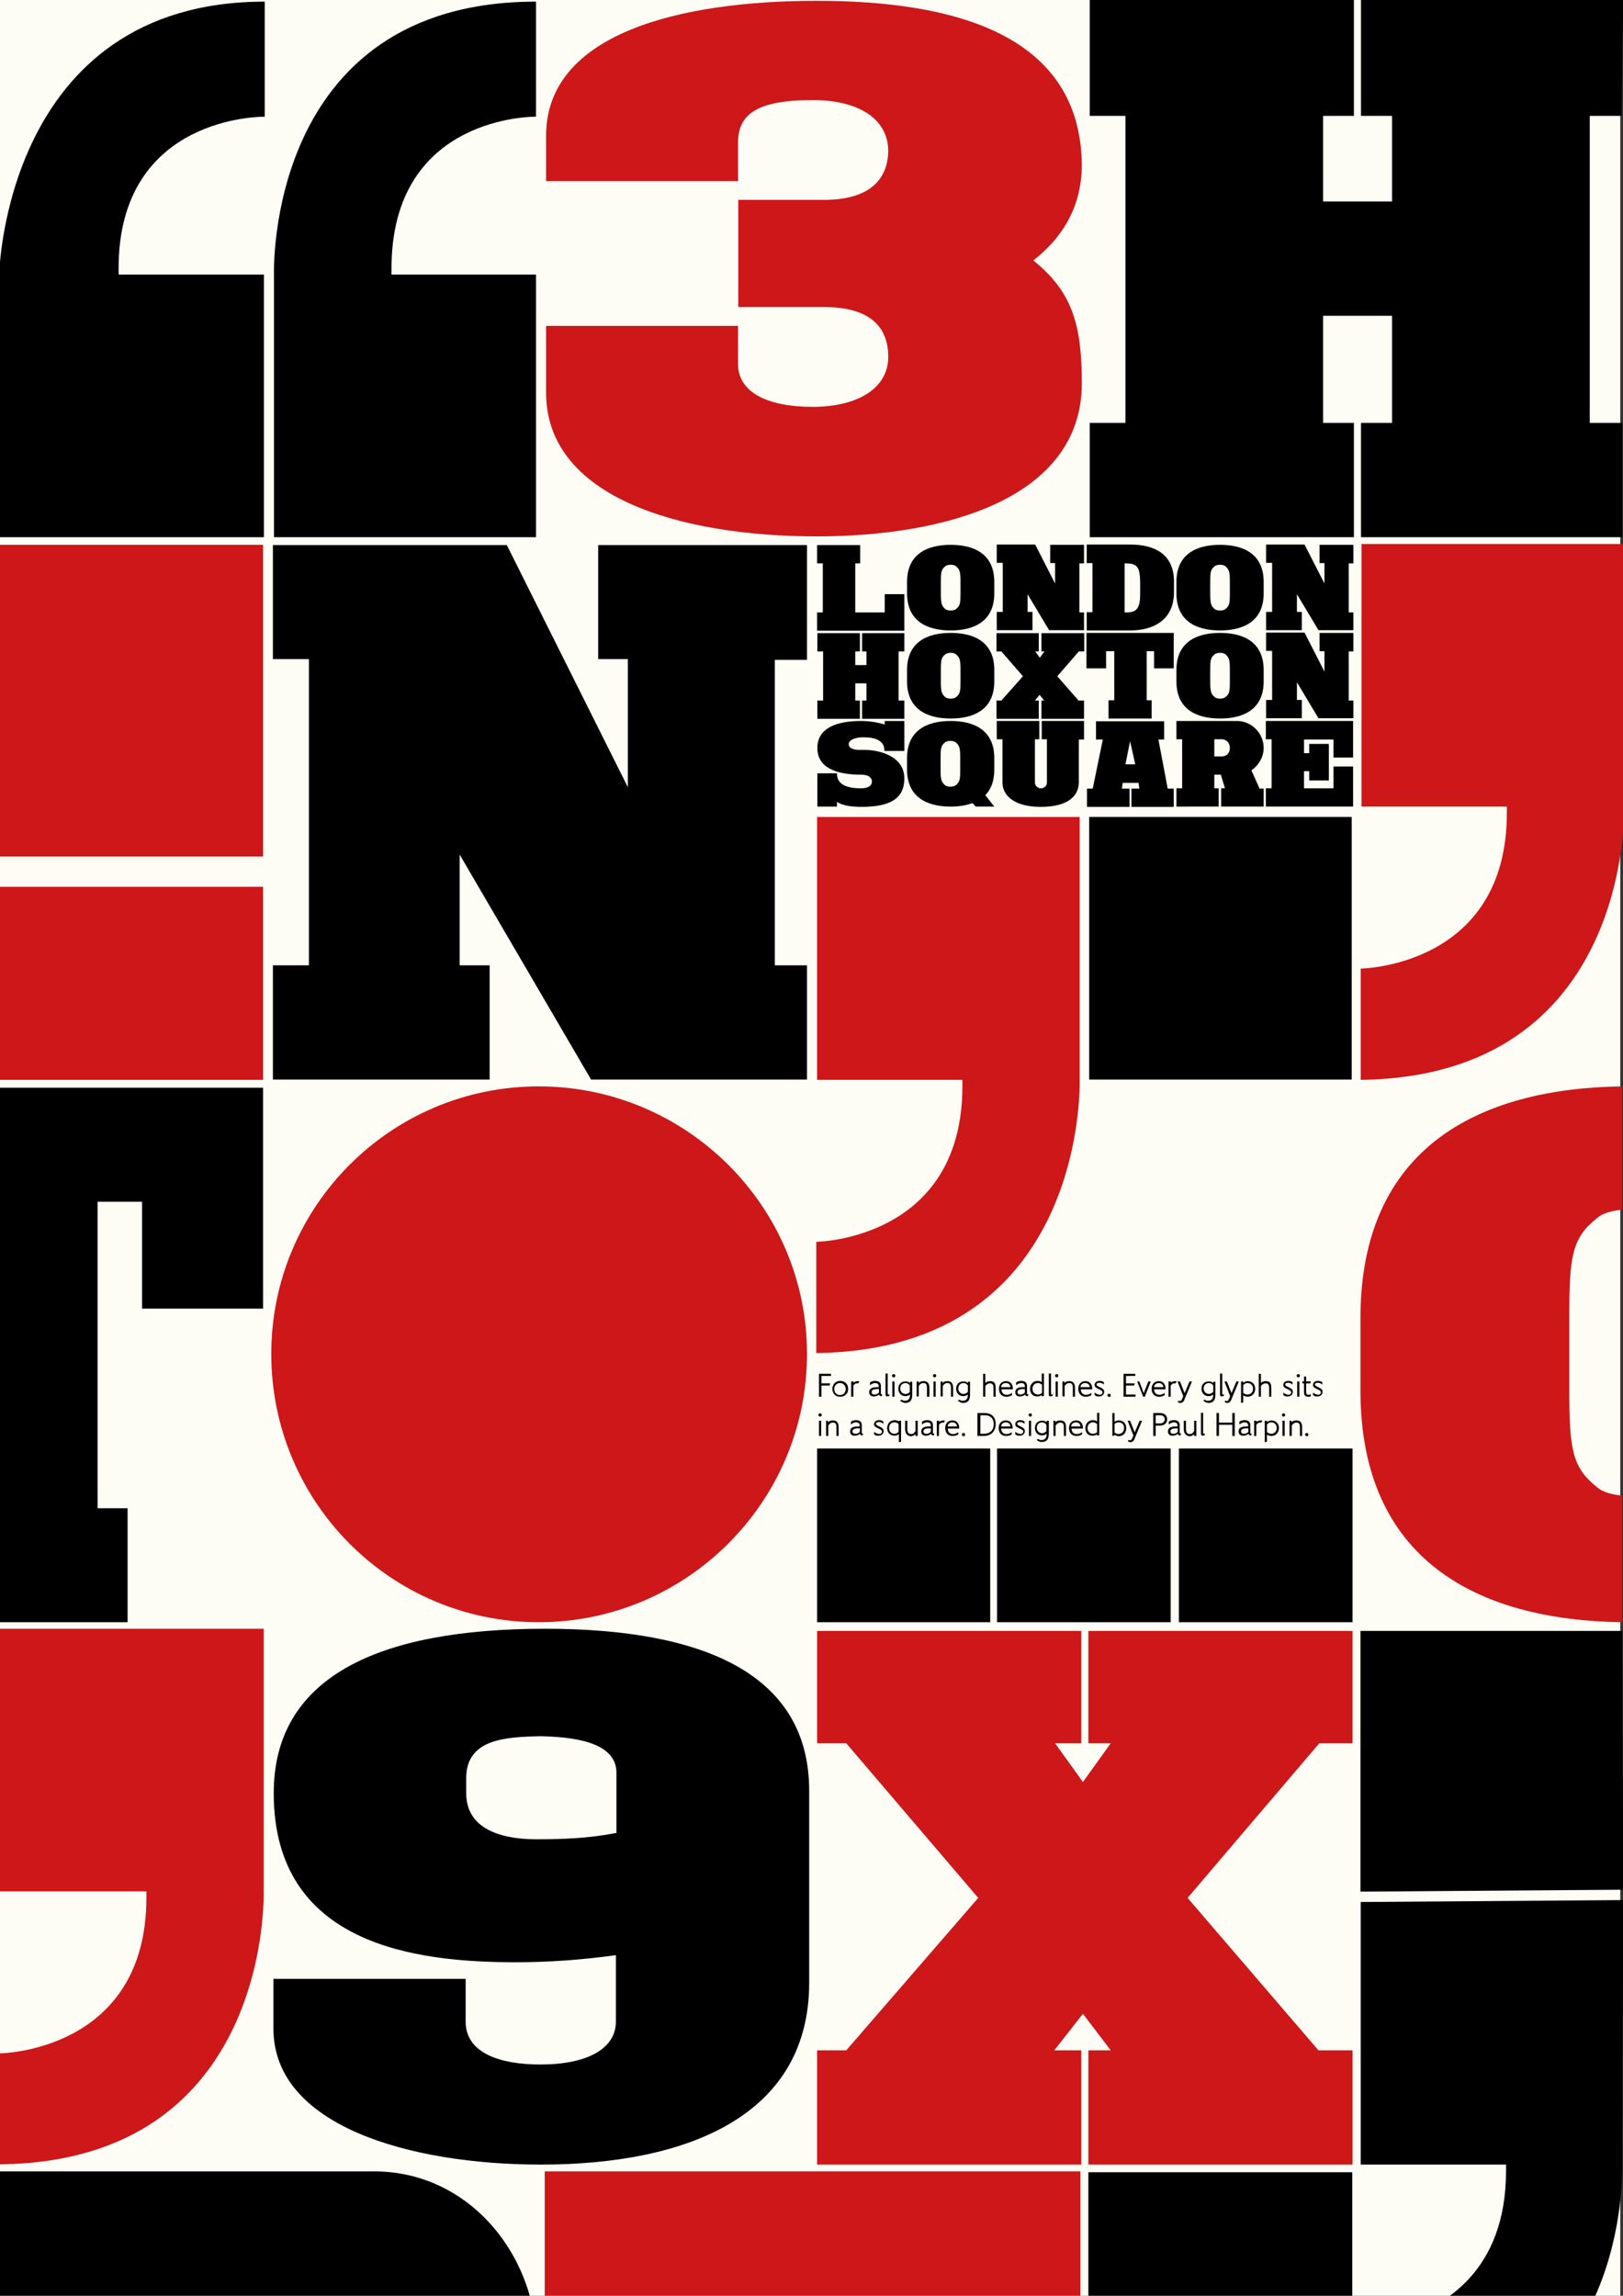 <?xml version="1.0" encoding="UTF-8"?>
<svg xmlns="http://www.w3.org/2000/svg" xmlns:xlink="http://www.w3.org/1999/xlink" version="1.1" id="Layer_1" x="0px" y="0px" viewBox="0 0 595.3 841.9" style="enable-background:new 0 0 595.3 841.9;" xml:space="preserve">
<rect x="0" y="0" width="595.3" height="841.9" fill="#333333" stroke="none"/>
<style type="text/css">
	.st0{fill:#FEFDF5;}
	.st1{fill:#CD1719;}
	.st2{clip-path:url(#SVGID_00000180352725444994881390000008351405123295863426_);}
	.st3{clip-path:url(#SVGID_00000089576270998613235450000016783883865526712221_);}
	.st4{clip-path:url(#SVGID_00000089576270998613235450000016783883865526712221_);fill:#CD1719;}
	.st5{clip-path:url(#SVGID_00000132074503878244102180000002222737795399402414_);fill:#CD1719;}
	.st6{clip-path:url(#SVGID_00000063607193506038265920000008059872569271731903_);fill:#CD1719;}
	.st7{clip-path:url(#SVGID_00000096049993194858424490000002325461244920992954_);}
	.st8{clip-path:url(#SVGID_00000166670902494998577450000014052712823555862950_);fill:#CD1719;}
	.st9{clip-path:url(#SVGID_00000166670902494998577450000014052712823555862950_);}
</style>
<rect class="st0" width="594.3" height="841.9"></rect>
<rect x="399.2" y="796.6" width="96.8" height="45.3"></rect>
<rect x="199.8" y="796.3" class="st1" width="196.5" height="45.6"></rect>
<g>
	<defs>
		<rect id="SVGID_1_" width="595.3" height="841.9"></rect>
	</defs>
	<clipPath id="SVGID_00000072978675185254509030000000939519011622773376_">
		<use xlink:href="#SVGID_1_" style="overflow:visible;"></use>
	</clipPath>
	<path style="clip-path:url(#SVGID_00000072978675185254509030000000939519011622773376_);" d="M196.2,850.7   c-4.3-29.4-27.5-54.4-58.9-54.4h-146v54.4H196.2z"></path>
	<path style="clip-path:url(#SVGID_00000072978675185254509030000000939519011622773376_);" d="M499.1,693.7l96.3-0.7l-0.4-94.9h-96   V693.7z M580.7,850.7c15.6-27.1,14.3-57.6,14.3-57.6l0.4-96.3l-96.3,0.7v96.3h53.3v2.3c0,36.9-22.9,50-38.8,54.5H580.7z"></path>
</g>
<polygon class="st1" points="483.6,751.9 435.6,696 483.9,639.3 496.1,639.3 496.1,598.1 399.2,598.1 399.2,639.3 407.4,639.3   397.2,653.5 387,639.3 396.6,639.3 396.6,598.1 299.7,598.1 299.7,639.3 310.4,639.3 358.8,696 310.4,751.9 299.7,751.9   299.7,793.8 396.6,793.8 396.6,751.9 386.7,751.9 397.2,738.5 407.4,751.9 399.2,751.9 399.2,793.8 496.1,793.8 496.1,751.9 "></polygon>
<g>
	<defs>
		<rect id="SVGID_00000124162843933215934790000013953611538774056853_" width="595.3" height="841.9"></rect>
	</defs>
	<clipPath id="SVGID_00000139276012537974062200000012711208075817630646_">
		<use xlink:href="#SVGID_00000124162843933215934790000013953611538774056853_" style="overflow:visible;"></use>
	</clipPath>
	<path style="clip-path:url(#SVGID_00000139276012537974062200000012711208075817630646_);" d="M226,672.2   c-10.5,2-19.5,2.3-29.4,2.3c-10.5,0-25.6-2.6-25.6-16.9v-5.5c0-14.6,14.8-15.1,27.4-15.4c10.2,0.3,27.4,1.5,27.7,13.1V672.2z    M170.7,725.7h-70.4v18.3c0,35.5,49.8,49.8,98.1,49.8c53.9,0,98.4-18,98.4-66.7v-70.4c0-42.8-38.7-59.4-96.9-59.4   c-61.7,0-99.5,18-99.5,60.3c0,55.9,52.4,62,88.8,62c12.2,0,24.5-0.9,36.7-2.6v24.4c0,9.9-10.5,15.7-27.7,15.7   c-14.6,0-27.4-4.1-27.4-15.7V725.7z"></path>
	<path style="clip-path:url(#SVGID_00000139276012537974062200000012711208075817630646_);fill:#CD1719;" d="M96.8,597.3H-9.5v96.3   h63.2v2.3c0,56.5-53.6,57.1-53.6,57.1l-8.9,0.1v40.5l8.9,0.1c99.8-1.2,96.6-100.1,96.6-100.1V597.3z"></path>
</g>
<path d="M299.7,594.9h63.5v-63.7h-63.5V594.9z M365.7,594.9h63.7v-63.7h-63.7V594.9z M432.4,594.9h63.7v-63.7h-63.7V594.9z"></path>
<g>
	<defs>
		<rect id="SVGID_00000021807627956839575800000007920707179766386111_" width="595.3" height="841.9"></rect>
	</defs>
	<clipPath id="SVGID_00000121261223497486989800000013927833852100076220_">
		<use xlink:href="#SVGID_00000021807627956839575800000007920707179766386111_" style="overflow:visible;"></use>
	</clipPath>
	<path style="clip-path:url(#SVGID_00000121261223497486989800000013927833852100076220_);fill:#CD1719;" d="M197.6,594.9   c54.1,0,98.4-44,98.4-98.4c0-54.1-44.2-98.1-98.4-98.1s-98.1,44-98.1,98.1C99.5,550.9,143.4,594.9,197.6,594.9"></path>
	<path style="clip-path:url(#SVGID_00000121261223497486989800000013927833852100076220_);fill:#CD1719;" d="M595.7,199.5h-96.3   v96.3h53.3v2.3c0,56.5-53.6,57.1-53.6,57.1V396c99.8-1.2,96.6-100.1,96.6-100.1V199.5z"></path>
</g>
<rect x="399.5" y="299.6" width="96.3" height="96.3"></rect>
<g>
	<defs>
		<rect id="SVGID_00000132066694420581726190000004665026442545590955_" width="595.3" height="841.9"></rect>
	</defs>
	<clipPath id="SVGID_00000005970946624588298950000005307906687107488393_">
		<use xlink:href="#SVGID_00000132066694420581726190000004665026442545590955_" style="overflow:visible;"></use>
	</clipPath>
	<path style="clip-path:url(#SVGID_00000005970946624588298950000005307906687107488393_);fill:#CD1719;" d="M396,299.6h-96.3V396   h53.3v2.3c0,56.5-53.6,57.1-53.6,57.1v40.8C399.2,494.9,396,396,396,396V299.6z"></path>
	<path style="clip-path:url(#SVGID_00000005970946624588298950000005307906687107488393_);fill:#CD1719;" d="M379,95.5   c10.2-7.9,17.8-19.2,17.8-35.2c-0.6-47.4-46.3-60-97.2-60c-50.1,0-99.3,11.9-99.3,49.5v16.6h70.4v-14c0-10.2,6.4-15.7,27.4-15.7   c16.6,0,27.4,6.7,27.7,18.3c0,9.6-5.5,18.3-23.6,18.3h-31.4v39.3h31.4c16.6,0,23.6,7,23.6,18.3c0,11.6-11.4,18.3-27.7,18.3   c-16.9,0-27.4-5.5-27.4-15.7v-14h-70.4v24.5c0,38.1,48.6,52.7,99.3,52.7c47.4,0,97.2-14,97.2-56.2C396.8,118.5,393,106.8,379,95.5"></path>
</g>
<path class="st1" d="M0,396h96.5v-70.8H0V396z M0,314.1h96.5V199.8H0V314.1z"></path>
<polygon points="499.2,0 499.2,42.5 510.6,42.5 510.6,73.9 485.3,73.9 485.3,42.5 496.6,42.5 496.6,0 399.7,0 399.7,42.5   412.8,42.5 412.8,155.1 399.7,155.1 399.7,197 496.6,197 496.6,155.1 485.3,155.1 485.3,115.8 510.6,115.8 510.6,155.1 499.2,155.1   499.2,197 595,197 595,155.1 583.1,155.1 583.1,42.5 594.8,42.5 595.3,4.9 595.3,0 "></polygon>
<g>
	<defs>
		<rect id="SVGID_00000018918012947059402660000014517682670931358887_" width="595.3" height="841.9"></rect>
	</defs>
	<clipPath id="SVGID_00000169525177346388952040000018229737043929326487_">
		<use xlink:href="#SVGID_00000018918012947059402660000014517682670931358887_" style="overflow:visible;"></use>
	</clipPath>
	<path style="clip-path:url(#SVGID_00000169525177346388952040000018229737043929326487_);" d="M196.6,0.6   c-99.5,0-96.1,100.1-96.1,100.1V197h96.1v-96.3h-53v-2.3c0-56.5,53-55.6,53-55.6V0.6z M-8.8,197H96.8v-96.3H43.5v-2.3   c0-56.5,53.6-55.6,53.6-55.6V0.6C1.6,0.6-0.3,100.7-0.3,100.7l-8.5,15.4V197z"></path>
</g>
<polygon points="296,395.9 296,354 284.2,354 284.2,242 296,242 296,199.9 219.4,199.9 219.4,241.7 230.3,241.7 230.3,288.7   185.9,199.9 100.1,199.9 100.1,241.7 113.3,241.7 113.3,354 100.1,354 100.1,395.9 179.6,395.9 179.6,354 168.6,354 168.6,313.4   216.8,395.9 "></polygon>
<polygon points="0,398.9 0,594.9 46.8,594.9 46.8,553.1 35.8,553.1 35.8,440.7 52.1,440.7 52.1,479.9 96.5,479.9 96.5,398.9 "></polygon>
<g>
	<defs>
		<rect id="SVGID_00000097486253936442564360000001974179005225419697_" width="595.3" height="841.9"></rect>
	</defs>
	<clipPath id="SVGID_00000142875283274734468980000003827268122041404549_">
		<use xlink:href="#SVGID_00000097486253936442564360000001974179005225419697_" style="overflow:visible;"></use>
	</clipPath>
	<path style="clip-path:url(#SVGID_00000142875283274734468980000003827268122041404549_);fill:#CD1719;" d="M595,398.4   c-53,0.7-96,22.8-96,85v26.5c0,62.2,42.9,84.3,96,85v-46.4c-2.7-0.3-6.9-1-9.2-3.1c-9.3-7.3-10.2-14.3-10.2-36.1v-26.5   c0-21.8,0.9-28.8,10.2-36.1c2.3-2.1,6.5-2.8,9.2-3.1V398.4z"></path>
	<path style="clip-path:url(#SVGID_00000142875283274734468980000003827268122041404549_);" d="M489.1,277.8h7.2v-13.4h-32v6.7h2.1   v18h-2.1v6.7h32v-14.7h-7.2v8h-10.8v-6.3h1.9v3.4h7.2v-13.4h-7.2v3.4h-1.9v-5h10.8V277.8z M445.4,277.4v-6.3h2.7c1.8,0,3,1.4,3,3.2   s-1.1,3.1-3,3.1H445.4z M463.5,289.2h-1.5l-3-6.7c2.5-1.7,4.5-4.7,4.5-8.2c0-5.4-4.4-9.9-9.8-9.9h-22.2v6.7h2.1v18h-2.1v6.7H447   v-6.7h-1.6v-5h2.4l1.5,5h-1.4v6.7h15.6V289.2z M414.5,271.8l1.9,8.5h-3.6L414.5,271.8z M430.5,295.9v-6.7h-2.2l-3.4-18h2.1v-6.7   H402v6.7h2.5l-3.7,18h-2.1v6.7h15.6v-6.7h-2.8l0.3-2.1h5.8l0.3,2.1H415v6.7H430.5z M397.6,271.1v-6.7h-15.5v6.7h1.9V287   c0,1.2-1,2.1-2.2,2.1c-1.2,0-2.2-1-2.2-2.1v-15.9h1.6v-6.7h-15.6v6.7h2.1V287h0c0,4.9,4.6,8.9,14,8.9c10.1,0,13.9-4,14-8.9v-15.8   H397.6z M352.2,282.2c0,3.5-0.1,4.6-1.7,5.8c-0.6,0.5-1.9,0.5-1.9,0.5s-1.3,0-1.9-0.5c-1.5-1.2-1.7-2.3-1.7-5.8v-4.2   c0-3.5,0.1-4.6,1.7-5.8c0.6-0.5,1.9-0.5,1.9-0.5s1.3,0,1.9,0.5c1.5,1.2,1.7,2.3,1.7,5.8V282.2z M364.7,278c0-10.1-7.2-13.6-16-13.6   c-8.8,0-16,3.5-16,13.6v4.2c0,10.1,7.2,13.6,16,13.6c2.9,0,5.6-0.4,8-1.3l1.2,1.3h6.8l-3.3-4.2c2.1-2.1,3.3-5.2,3.3-9.4V278z    M331.7,275.3v-10.9h-7.2v1.3c0,0-3.7-1.3-8.7-1.3c-8.2,0-16,2.2-16,9.9c0,7.2,6.8,9.8,16.2,9.8c2.1,0,3.8,0.8,3.8,2.5   c0,2-2.2,2.5-4,2.5c-8.5,0-8.8-3.8-8.8-5.5h-7.2v12.2h7.2V294c0,0,1.8,1.9,9,1.9c10.4,0,15.7-3,15.7-10.4c0-8.6-9.9-10.5-14.5-10.5   h-2.1c-2,0-3.8-0.6-3.8-2.1c0-1.9,3.3-2.5,4.9-2.5c1.6,0,8.3-0.3,8.2,5H331.7z"></path>
	<path style="clip-path:url(#SVGID_00000142875283274734468980000003827268122041404549_);" d="M496.4,263.6v-6.7h-1.7v-18h1.7v-6.8   h-12.4v6.7h1.8v7.5l-7.3-14.3h-14.1v6.7h2.2v18h-2.2v6.7h13.1v-6.7h-1.8v-6.5l7.9,13.2H496.4z M447.5,239.4c0,0,1.3,0,1.9,0.5   c1.5,1.2,1.7,2.3,1.7,5.8v4.2c0,3.5-0.1,4.6-1.7,5.8c-0.6,0.5-1.9,0.5-1.9,0.5s-1.3,0-1.9-0.5c-1.5-1.2-1.7-2.3-1.7-5.8v-4.2   c0-3.5,0.1-4.6,1.7-5.8C446.2,239.4,447.5,239.4,447.5,239.4 M447.5,232.1c-8.8,0-16,3.5-16,13.6v4.2c0,10.1,7.2,13.6,16,13.6   c8.8,0,16-3.5,16-13.6v-4.2C463.5,235.6,456.3,232.1,447.5,232.1 M430.5,245.1v-13h-32v13h7.2v-6.3h3v18h-2.1v6.7h15.8v-6.7h-1.8   v-18h2.7v6.3H430.5z M395.6,256.9l-7.8-8.9l7.9-9.1h2v-6.7H382v6.7h1.1l-1.7,2.3l-1.7-2.3h1.3v-6.7h-15.5v6.7h1.8l7.9,9.1l-7.9,8.9   h-1.8v6.7h15.5v-6.7h-1.4l1.7-2.1l1.7,2.1H382v6.7h15.6v-6.7H395.6z M348.7,239.4c0,0,1.3,0,1.9,0.5c1.5,1.2,1.7,2.3,1.7,5.8v4.2   c0,3.5-0.1,4.6-1.7,5.8c-0.6,0.5-1.9,0.5-1.9,0.5s-1.3,0-1.9-0.5c-1.5-1.2-1.7-2.3-1.7-5.8v-4.2c0-3.5,0.1-4.6,1.7-5.8   C347.4,239.4,348.7,239.4,348.7,239.4 M348.7,232.1c-8.8,0-16,3.5-16,13.6v4.2c0,10.1,7.2,13.6,16,13.6c8.8,0,16-3.5,16-13.6v-4.2   C364.7,235.6,357.5,232.1,348.7,232.1 M329.6,256.9v-18h2.1v-6.7h-15.5v6.7h1.6v5h-4.1v-5h1.7v-6.7h-15.6v6.7h2.1v18h-2.1v6.7h15.6   v-6.7h-1.7v-6.3h4.1v6.3h-1.6v6.7h15.5v-6.7H329.6z"></path>
	<path style="clip-path:url(#SVGID_00000142875283274734468980000003827268122041404549_);" d="M496.4,231.3v-6.7h-1.7v-18h1.7v-6.8   h-12.4v6.7h1.8v7.5l-7.3-14.3h-14.1v6.7h2.2v18h-2.2v6.7h13.1v-6.7h-1.8v-6.5l7.9,13.2H496.4z M447.5,207.1c0,0,1.3,0,1.9,0.5   c1.5,1.2,1.7,2.3,1.7,5.8v4.2c0,3.5-0.1,4.6-1.7,5.8c-0.6,0.5-1.9,0.5-1.9,0.5s-1.3,0-1.9-0.5c-1.5-1.2-1.7-2.3-1.7-5.8v-4.2   c0-3.5,0.1-4.6,1.7-5.8C446.2,207.1,447.5,207.1,447.5,207.1 M447.5,199.8c-8.8,0-16,3.5-16,13.6v4.2c0,10.1,7.2,13.6,16,13.6   c8.8,0,16-3.5,16-13.6v-4.2C463.5,203.3,456.3,199.8,447.5,199.8 M412.5,224.6v-18h0.4c4.5,0,5.2,1.6,5.3,7v3.9   c0,5.2-0.9,7.1-5.1,7.1H412.5z M398.6,199.8v6.7h2.1v18h-2.1v6.7h16c8.8,0,16-4.1,16-14v-4.2c-0.1-9.9-7.3-13.3-16-13.3H398.6z    M397.6,231.3v-6.7h-1.7v-18h1.7v-6.8h-12.4v6.7h1.8v7.5l-7.3-14.3h-14.1v6.7h2.2v18h-2.2v6.7h13.1v-6.7h-1.8v-6.5l7.9,13.2H397.6z    M348.7,207.1c0,0,1.3,0,1.9,0.5c1.5,1.2,1.7,2.3,1.7,5.8v4.2c0,3.5-0.1,4.6-1.7,5.8c-0.6,0.5-1.9,0.5-1.9,0.5s-1.3,0-1.9-0.5   c-1.5-1.2-1.7-2.3-1.7-5.8v-4.2c0-3.5,0.1-4.6,1.7-5.8C347.4,207.1,348.7,207.1,348.7,207.1 M348.7,199.8c-8.8,0-16,3.5-16,13.6   v4.2c0,10.1,7.2,13.6,16,13.6c8.8,0,16-3.5,16-13.6v-4.2C364.7,203.3,357.5,199.8,348.7,199.8 M324.5,224.6h-10.8v-18h1.8v-6.7   h-15.8v6.7h2.1v18h-2.1v6.7h32v-13.4h-7.2V224.6z"></path>
</g>
<g>
	<path d="M300.5,503.8h4.3v0.8h-3.5v2.7h3.2l-0.2,0.8h-3v4.1h-0.9V503.8z"></path>
	<path d="M305.3,509.3c0-1.5,1.1-2.9,2.9-2.9c1.8,0,2.9,1.3,2.9,2.9c0,1.6-1,2.9-2.9,2.9C306.4,512.3,305.3,510.9,305.3,509.3z    M310.2,509.4c0-1.3-0.9-2.2-2.1-2.2s-2.1,0.9-2.1,2.2c0,1.3,0.9,2.2,2.1,2.2C309.3,511.6,310.2,510.7,310.2,509.4z"></path>
	<path d="M312.3,506.6h0.8v0.5c0.4-0.4,0.8-0.6,1.5-0.6c0.2,0,0.5,0,0.6,0.1l-0.4,0.7c-0.2,0-0.3,0-0.5,0c-0.7,0-1.2,0.6-1.3,0.9v4   h-0.8V506.6z"></path>
	<path d="M318.8,510.6c0-1.8,1.8-1.9,3.1-1.9h0.4v-0.4c0-0.8-0.6-1.1-1.3-1.1c-0.8,0-1.4,0.4-1.9,0.8v-1c0.2-0.2,0.8-0.6,1.9-0.6   c1.5,0,2.1,0.8,2.1,1.8v2.5c0,0.5,0,0.6,0.2,0.6c0,0,0.2,0,0.3,0l-0.2,0.7c-0.1,0-0.3,0-0.3,0c-0.3,0-0.6-0.2-0.7-0.6   c-0.4,0.4-1.1,0.7-1.8,0.7C320.3,512.2,318.8,512,318.8,510.6z M322.4,510.7v-1.3h-0.2c-1,0-2.5,0-2.5,1.1c0,0.9,0.8,0.9,1.1,0.9   C321.3,511.5,322,511.1,322.4,510.7z"></path>
	<path d="M324.8,511.3v-7.6h0.8v7.2c0,0.5,0.1,0.5,0.3,0.5c0.1,0,0.2,0,0.4-0.1l-0.2,0.7c-0.1,0-0.3,0-0.4,0   C325.3,512.2,324.8,512.1,324.8,511.3z"></path>
	<path d="M327.2,504.5c0-0.3,0.2-0.6,0.6-0.6c0.3,0,0.6,0.2,0.6,0.6c0,0.3-0.2,0.6-0.6,0.6C327.4,505.1,327.2,504.9,327.2,504.5z    M327.3,506.6h0.8v5.6h-0.8V506.6z"></path>
	<path d="M330.1,513.6l0.7-0.3c0.3,0.3,0.6,0.4,1.1,0.4c0.9,0,1.9-0.4,1.9-2.2v-0.1c-0.4,0.3-0.9,0.6-1.7,0.6   c-1.6,0-2.6-1.2-2.6-2.7c0-1.5,0.9-2.7,2.7-2.7c0.6,0,1.2,0.2,1.6,0.6v-0.5h0.8v4.5c0,1.1,0,3.3-2.6,3.3   C331.1,514.4,330.5,514,330.1,513.6z M333.7,510.4v-2.3c-0.2-0.4-0.8-0.9-1.6-0.9c-1.2,0-1.9,0.9-1.9,2c0,1.3,1,2,1.9,2   C332.9,511.2,333.5,510.8,333.7,510.4z"></path>
	<path d="M336.2,506.6h0.8v0.6c0.6-0.7,1.4-0.7,1.8-0.7c2,0,2.1,1.6,2.1,2.7v3H340V509c0-1.1-0.2-1.8-1.3-1.8   c-0.7,0-1.3,0.4-1.7,1.1v3.8h-0.8V506.6z"></path>
	<path d="M342.2,504.5c0-0.3,0.2-0.6,0.6-0.6c0.3,0,0.6,0.2,0.6,0.6c0,0.3-0.2,0.6-0.6,0.6C342.5,505.1,342.2,504.9,342.2,504.5z    M342.4,506.6h0.8v5.6h-0.8V506.6z"></path>
	<path d="M344.9,506.6h0.8v0.6c0.6-0.7,1.4-0.7,1.8-0.7c2,0,2.1,1.6,2.1,2.7v3h-0.8V509c0-1.1-0.2-1.8-1.3-1.8   c-0.7,0-1.3,0.4-1.7,1.1v3.8h-0.8V506.6z"></path>
	<path d="M351.3,513.6l0.7-0.3c0.3,0.3,0.6,0.4,1.1,0.4c0.9,0,1.9-0.4,1.9-2.2v-0.1c-0.4,0.3-0.9,0.6-1.7,0.6   c-1.6,0-2.6-1.2-2.6-2.7c0-1.5,0.9-2.7,2.7-2.7c0.6,0,1.2,0.2,1.6,0.6v-0.5h0.8v4.5c0,1.1,0,3.3-2.6,3.3   C352.4,514.4,351.7,514,351.3,513.6z M355,510.4v-2.3c-0.2-0.4-0.8-0.9-1.6-0.9c-1.2,0-1.9,0.9-1.9,2c0,1.3,1,2,1.9,2   C354.1,511.2,354.7,510.8,355,510.4z"></path>
	<path d="M360.6,503.8h0.8v3.4c0.6-0.7,1.5-0.7,1.8-0.7c2,0,2,1.6,2,2.7v3h-0.8v-3.1c0-1.1-0.2-1.8-1.3-1.8c-0.7,0-1.3,0.4-1.7,1   v3.9h-0.8V503.8z"></path>
	<path d="M366.4,509.3c0-1.5,0.9-2.8,2.6-2.8c2.2,0,2.5,2,2.5,2.5c0,0.2,0,0.3,0,0.5h-4.2c0.1,1,0.5,2,2,2c0.7,0,1.4-0.3,1.9-0.7   v0.8c-0.4,0.3-1.1,0.6-1.9,0.6C367.6,512.3,366.4,511.2,366.4,509.3z M370.6,508.7c0-0.8-0.6-1.5-1.7-1.5c-1.2,0-1.7,0.9-1.7,1.5   H370.6z"></path>
	<path d="M372.4,510.6c0-1.8,1.8-1.9,3.1-1.9h0.4v-0.4c0-0.8-0.6-1.1-1.3-1.1c-0.8,0-1.4,0.4-1.9,0.8v-1c0.2-0.2,0.8-0.6,1.9-0.6   c1.5,0,2.1,0.8,2.1,1.8v2.5c0,0.5,0,0.6,0.2,0.6c0,0,0.2,0,0.3,0l-0.2,0.7c-0.1,0-0.3,0-0.3,0c-0.3,0-0.6-0.2-0.7-0.6   c-0.4,0.4-1.1,0.7-1.8,0.7C373.8,512.2,372.4,512,372.4,510.6z M375.9,510.7v-1.3h-0.2c-1,0-2.5,0-2.5,1.1c0,0.9,0.8,0.9,1.1,0.9   C374.8,511.5,375.5,511.1,375.9,510.7z"></path>
	<path d="M377.8,509.3c0-1.5,1-2.9,2.8-2.9c0.7,0,1.2,0.2,1.5,0.5v-3.2h0.8v8.2l-0.8,0.2v-0.5c-0.4,0.3-1,0.5-1.6,0.5   C378.9,512.2,377.8,511,377.8,509.3z M382.2,510.8v-3c-0.4-0.3-0.9-0.6-1.5-0.6c-1.3,0-2,1-2,2.1c0,1.5,1.1,2.1,2,2.1   C381.4,511.4,381.9,511.1,382.2,510.8z"></path>
	<path d="M384.7,511.3v-7.6h0.8v7.2c0,0.5,0.1,0.5,0.3,0.5c0.1,0,0.2,0,0.4-0.1l-0.2,0.7c-0.1,0-0.3,0-0.4,0   C385.1,512.2,384.7,512.1,384.7,511.3z"></path>
	<path d="M387,504.5c0-0.3,0.2-0.6,0.6-0.6c0.3,0,0.6,0.2,0.6,0.6c0,0.3-0.2,0.6-0.6,0.6C387.3,505.1,387,504.9,387,504.5z    M387.2,506.6h0.8v5.6h-0.8V506.6z"></path>
	<path d="M389.6,506.6h0.8v0.6c0.6-0.7,1.4-0.7,1.8-0.7c2,0,2.1,1.6,2.1,2.7v3h-0.8V509c0-1.1-0.2-1.8-1.3-1.8   c-0.7,0-1.3,0.4-1.7,1.1v3.8h-0.8V506.6z"></path>
	<path d="M395.5,509.3c0-1.5,0.9-2.8,2.6-2.8c2.2,0,2.5,2,2.5,2.5c0,0.2,0,0.3,0,0.5h-4.2c0.1,1,0.5,2,2,2c0.7,0,1.4-0.3,1.9-0.7   v0.8c-0.4,0.3-1.1,0.6-1.9,0.6C396.7,512.3,395.5,511.2,395.5,509.3z M399.7,508.7c0-0.8-0.6-1.5-1.7-1.5c-1.2,0-1.7,0.9-1.7,1.5   H399.7z"></path>
	<path d="M401.5,511.6v-0.9c0.5,0.4,1.2,0.7,1.8,0.8c0.6,0,1.1-0.3,1.1-0.9c0-0.4-0.2-0.6-1.2-1.1c-1.1-0.5-1.7-0.8-1.7-1.6   c0-1,0.9-1.5,1.8-1.5c0.9,0,1.3,0.3,1.6,0.5v0.9c-0.2-0.3-0.8-0.7-1.7-0.7c-0.5,0-1,0.2-1,0.6c0,0.3,0.2,0.6,1.2,1   c1,0.5,1.6,0.8,1.6,1.7c0,1.1-0.9,1.7-1.8,1.7C402.4,512.2,402.1,512,401.5,511.6z"></path>
	<path d="M406.2,511.7c0-0.3,0.2-0.6,0.6-0.6c0.3,0,0.6,0.2,0.6,0.6c0,0.3-0.2,0.6-0.6,0.6C406.5,512.2,406.2,512,406.2,511.7z"></path>
	<path d="M412.1,503.8h4.3v0.8H413v2.7h3.2l-0.2,0.8h-3v3.3h3.6l-0.2,0.8h-4.3V503.8z"></path>
	<path d="M417.1,506.6h0.8l1.6,4.3l1.7-4.3h0.9l-2.2,5.6h-0.6L417.1,506.6z"></path>
	<path d="M422.4,509.3c0-1.5,0.9-2.8,2.6-2.8c2.2,0,2.5,2,2.5,2.5c0,0.2,0,0.3,0,0.5h-4.2c0.1,1,0.5,2,2,2c0.7,0,1.4-0.3,1.9-0.7   v0.8c-0.4,0.3-1.1,0.6-1.9,0.6C423.6,512.3,422.4,511.2,422.4,509.3z M426.7,508.7c0-0.8-0.6-1.5-1.7-1.5c-1.2,0-1.7,0.9-1.7,1.5   H426.7z"></path>
	<path d="M428.7,506.6h0.8v0.5c0.4-0.4,0.8-0.6,1.5-0.6c0.2,0,0.5,0,0.6,0.1l-0.4,0.7c-0.2,0-0.3,0-0.5,0c-0.7,0-1.2,0.6-1.3,0.9v4   h-0.8V506.6z"></path>
	<path d="M432.1,514.3v-0.7c0.3,0.2,0.6,0.2,0.7,0.2c0.4,0,0.6-0.4,0.9-1l0.3-0.8l-2.1-5.4h0.9l1.7,4.3l1.8-4.3h0.9l-2.7,6.5   c-0.2,0.6-0.6,1.4-1.6,1.4C432.6,514.4,432.3,514.4,432.1,514.3z"></path>
	<path d="M441.3,513.6l0.7-0.3c0.3,0.3,0.6,0.4,1.1,0.4c0.9,0,1.9-0.4,1.9-2.2v-0.1c-0.4,0.3-0.9,0.6-1.7,0.6   c-1.6,0-2.6-1.2-2.6-2.7c0-1.5,0.9-2.7,2.7-2.7c0.6,0,1.2,0.2,1.6,0.6v-0.5h0.8v4.5c0,1.1,0,3.3-2.6,3.3   C442.4,514.4,441.8,514,441.3,513.6z M445,510.4v-2.3c-0.2-0.4-0.8-0.9-1.6-0.9c-1.2,0-1.9,0.9-1.9,2c0,1.3,1,2,1.9,2   C444.1,511.2,444.7,510.8,445,510.4z"></path>
	<path d="M447.5,511.3v-7.6h0.8v7.2c0,0.5,0.1,0.5,0.3,0.5c0.1,0,0.2,0,0.4-0.1l-0.2,0.7c-0.1,0-0.3,0-0.4,0   C447.9,512.2,447.5,512.1,447.5,511.3z"></path>
	<path d="M449.3,514.3v-0.7c0.3,0.2,0.6,0.2,0.7,0.2c0.4,0,0.6-0.4,0.9-1l0.3-0.8l-2.1-5.4h0.9l1.7,4.3l1.8-4.3h0.9l-2.7,6.5   c-0.2,0.6-0.6,1.4-1.6,1.4C449.9,514.4,449.6,514.4,449.3,514.3z"></path>
	<path d="M455.2,506.6h0.8v0.5c0.4-0.3,1.1-0.6,1.6-0.6c1.7,0,2.8,1.2,2.8,2.8c0,1.5-1,2.9-2.8,2.9c-0.7,0-1.3-0.3-1.6-0.5v2.6   l-0.8,0.2V506.6z M459.6,509.3c0-1.5-1.1-2.1-2-2.1c-0.8,0-1.3,0.4-1.6,0.8v2.8c0.4,0.3,0.9,0.6,1.6,0.6   C458.9,511.4,459.6,510.4,459.6,509.3z"></path>
	<path d="M461.7,503.8h0.8v3.4c0.6-0.7,1.5-0.7,1.8-0.7c2,0,2,1.6,2,2.7v3h-0.8v-3.1c0-1.1-0.2-1.8-1.3-1.8c-0.7,0-1.3,0.4-1.7,1   v3.9h-0.8V503.8z"></path>
	<path d="M470.7,511.6v-0.9c0.5,0.4,1.2,0.7,1.8,0.8c0.6,0,1.1-0.3,1.1-0.9c0-0.4-0.2-0.6-1.2-1.1c-1.1-0.5-1.7-0.8-1.7-1.6   c0-1,0.9-1.5,1.8-1.5c0.9,0,1.3,0.3,1.6,0.5v0.9c-0.2-0.3-0.8-0.7-1.7-0.7c-0.5,0-1,0.2-1,0.6c0,0.3,0.2,0.6,1.2,1   c1,0.5,1.6,0.8,1.6,1.7c0,1.1-0.9,1.7-1.8,1.7C471.7,512.2,471.3,512,470.7,511.6z"></path>
	<path d="M475.6,504.5c0-0.3,0.2-0.6,0.6-0.6c0.3,0,0.6,0.2,0.6,0.6c0,0.3-0.2,0.6-0.6,0.6C475.9,505.1,475.6,504.9,475.6,504.5z    M475.8,506.6h0.8v5.6h-0.8V506.6z"></path>
	<path d="M478.3,510.4v-3.1h-0.6v-0.7h0.6v-1.8h0.8v1.8h1.7l-0.2,0.7h-1.5v3.1c0,1,0.3,1.1,0.9,1.1c0.2,0,0.6-0.1,0.9-0.2l-0.2,0.8   c-0.2,0.1-0.5,0.1-0.9,0.1C478.7,512.2,478.3,511.6,478.3,510.4z"></path>
	<path d="M481.6,511.6v-0.9c0.5,0.4,1.2,0.7,1.8,0.8c0.6,0,1.1-0.3,1.1-0.9c0-0.4-0.2-0.6-1.2-1.1c-1.1-0.5-1.7-0.8-1.7-1.6   c0-1,0.9-1.5,1.8-1.5c0.9,0,1.3,0.3,1.6,0.5v0.9c-0.2-0.3-0.8-0.7-1.7-0.7c-0.5,0-1,0.2-1,0.6c0,0.3,0.2,0.6,1.2,1   c1,0.5,1.6,0.8,1.6,1.7c0,1.1-0.9,1.7-1.8,1.7C482.5,512.2,482.2,512,481.6,511.6z"></path>
</g>
<g>
	<path d="M300.2,518.9c0-0.3,0.2-0.6,0.6-0.6c0.3,0,0.6,0.2,0.6,0.6c0,0.3-0.2,0.6-0.6,0.6C300.5,519.5,300.2,519.3,300.2,518.9z    M300.4,521h0.8v5.6h-0.8V521z"></path>
	<path d="M302.9,521h0.8v0.6c0.6-0.7,1.4-0.7,1.8-0.7c2,0,2.1,1.6,2.1,2.7v3h-0.8v-3.1c0-1.1-0.2-1.8-1.3-1.8   c-0.7,0-1.3,0.4-1.7,1.1v3.8h-0.8V521z"></path>
	<path d="M311.8,525c0-1.8,1.8-1.9,3.1-1.9h0.4v-0.4c0-0.8-0.6-1.1-1.3-1.1c-0.8,0-1.4,0.4-1.9,0.8v-1c0.2-0.2,0.8-0.6,1.9-0.6   c1.5,0,2.1,0.8,2.1,1.8v2.5c0,0.5,0,0.6,0.2,0.6c0,0,0.2,0,0.3,0l-0.2,0.7c-0.1,0-0.3,0-0.3,0c-0.3,0-0.6-0.2-0.7-0.6   c-0.4,0.4-1.1,0.7-1.8,0.7C313.2,526.6,311.8,526.4,311.8,525z M315.4,525.1v-1.3h-0.2c-1,0-2.5,0-2.5,1.1c0,0.9,0.8,0.9,1.1,0.9   C314.3,525.9,315,525.5,315.4,525.1z"></path>
	<path d="M320.6,526v-0.9c0.5,0.4,1.2,0.7,1.8,0.8c0.6,0,1.1-0.3,1.1-0.9c0-0.4-0.2-0.6-1.2-1.1c-1.1-0.5-1.7-0.8-1.7-1.6   c0-1,0.9-1.5,1.8-1.5c0.9,0,1.3,0.3,1.6,0.5v0.9c-0.2-0.3-0.8-0.7-1.7-0.7c-0.5,0-1,0.2-1,0.6c0,0.3,0.2,0.6,1.2,1   c1,0.5,1.6,0.8,1.6,1.7c0,1.1-0.9,1.7-1.8,1.7C321.5,526.6,321.2,526.4,320.6,526z"></path>
	<path d="M329.6,526c-0.4,0.3-1,0.5-1.5,0.5c-1.7,0-2.7-1.2-2.7-2.8c0-1.5,1-2.9,2.8-2.9c0.7,0,1.2,0.3,1.5,0.5V521h0.8v7.7   l-0.8,0.2V526z M329.6,525.1v-2.9c-0.4-0.3-0.8-0.6-1.5-0.6c-1.3,0-2,0.9-2,2.1c0,1.5,1,2.1,2,2.1   C328.8,525.8,329.3,525.4,329.6,525.1z"></path>
	<path d="M332,524v-3h0.8v3c0,1.1,0.3,1.9,1.5,1.9c0.7,0,1.2-0.6,1.5-1.1V521h0.8v5.6h-0.8v-0.7c-0.5,0.6-1.1,0.8-1.6,0.8   C332.5,526.6,332,525.5,332,524z"></path>
	<path d="M337.9,525c0-1.8,1.8-1.9,3.1-1.9h0.4v-0.4c0-0.8-0.6-1.1-1.3-1.1c-0.8,0-1.4,0.4-1.9,0.8v-1c0.2-0.2,0.8-0.6,1.9-0.6   c1.5,0,2.1,0.8,2.1,1.8v2.5c0,0.5,0,0.6,0.2,0.6c0,0,0.2,0,0.3,0l-0.2,0.7c-0.1,0-0.3,0-0.3,0c-0.3,0-0.6-0.2-0.7-0.6   c-0.4,0.4-1.1,0.7-1.8,0.7C339.3,526.6,337.9,526.4,337.9,525z M341.4,525.1v-1.3h-0.2c-1,0-2.5,0-2.5,1.1c0,0.9,0.8,0.9,1.1,0.9   C340.3,525.9,341,525.5,341.4,525.1z"></path>
	<path d="M343.7,521h0.8v0.5c0.4-0.4,0.8-0.6,1.5-0.6c0.2,0,0.5,0,0.6,0.1l-0.4,0.7c-0.2,0-0.3,0-0.5,0c-0.7,0-1.2,0.6-1.3,0.9v4   h-0.8V521z"></path>
	<path d="M346.7,523.7c0-1.5,0.9-2.8,2.6-2.8c2.2,0,2.5,2,2.5,2.5c0,0.2,0,0.3,0,0.5h-4.2c0.1,1,0.5,2,2,2c0.7,0,1.4-0.3,1.9-0.7   v0.8c-0.4,0.3-1.1,0.6-1.9,0.6C347.9,526.7,346.7,525.6,346.7,523.7z M351,523.1c0-0.8-0.6-1.5-1.7-1.5c-1.2,0-1.7,0.9-1.7,1.5H351   z"></path>
	<path d="M352.8,526.1c0-0.3,0.2-0.6,0.6-0.6c0.3,0,0.6,0.2,0.6,0.6c0,0.3-0.2,0.6-0.6,0.6C353,526.6,352.8,526.4,352.8,526.1z"></path>
	<path d="M358.6,518.2h2.5c2.4,0,4.1,1.2,4.1,4.1c0,2.5-1.6,4.3-4.4,4.3h-2.3V518.2z M360.9,525.8c2.2,0,3.6-1.3,3.6-3.5   c0-2.1-1.2-3.3-3.3-3.3h-1.6v6.8H360.9z"></path>
	<path d="M366.3,523.7c0-1.5,0.9-2.8,2.6-2.8c2.2,0,2.5,2,2.5,2.5c0,0.2,0,0.3,0,0.5h-4.2c0.1,1,0.5,2,2,2c0.7,0,1.4-0.3,1.9-0.7   v0.8c-0.4,0.3-1.1,0.6-1.9,0.6C367.5,526.7,366.3,525.6,366.3,523.7z M370.6,523.1c0-0.8-0.6-1.5-1.7-1.5c-1.2,0-1.7,0.9-1.7,1.5   H370.6z"></path>
	<path d="M372.4,526v-0.9c0.5,0.4,1.2,0.7,1.8,0.8c0.6,0,1.1-0.3,1.1-0.9c0-0.4-0.2-0.6-1.2-1.1c-1.1-0.5-1.7-0.8-1.7-1.6   c0-1,0.9-1.5,1.8-1.5c0.9,0,1.3,0.3,1.6,0.5v0.9c-0.2-0.3-0.8-0.7-1.7-0.7c-0.5,0-1,0.2-1,0.6c0,0.3,0.2,0.6,1.2,1   c1,0.5,1.6,0.8,1.6,1.7c0,1.1-0.9,1.7-1.8,1.7C373.3,526.6,372.9,526.4,372.4,526z"></path>
	<path d="M377.3,518.9c0-0.3,0.2-0.6,0.6-0.6c0.3,0,0.6,0.2,0.6,0.6c0,0.3-0.2,0.6-0.6,0.6C377.5,519.5,377.3,519.3,377.3,518.9z    M377.4,521h0.8v5.6h-0.8V521z"></path>
	<path d="M380.2,528l0.7-0.3c0.3,0.3,0.6,0.4,1.1,0.4c0.9,0,1.9-0.4,1.9-2.2v-0.1c-0.4,0.3-0.9,0.6-1.7,0.6c-1.6,0-2.6-1.2-2.6-2.7   c0-1.5,0.9-2.7,2.7-2.7c0.6,0,1.2,0.2,1.6,0.6V521h0.8v4.5c0,1.1,0,3.3-2.6,3.3C381.2,528.8,380.6,528.4,380.2,528z M383.8,524.8   v-2.3c-0.2-0.4-0.8-0.9-1.6-0.9c-1.2,0-1.9,0.9-1.9,2c0,1.3,1,2,1.9,2C383,525.6,383.5,525.2,383.8,524.8z"></path>
	<path d="M386.3,521h0.8v0.6c0.6-0.7,1.4-0.7,1.8-0.7c2,0,2.1,1.6,2.1,2.7v3h-0.8v-3.1c0-1.1-0.2-1.8-1.3-1.8   c-0.7,0-1.3,0.4-1.7,1.1v3.8h-0.8V521z"></path>
	<path d="M392.1,523.7c0-1.5,0.9-2.8,2.6-2.8c2.2,0,2.5,2,2.5,2.5c0,0.2,0,0.3,0,0.5h-4.2c0.1,1,0.5,2,2,2c0.7,0,1.4-0.3,1.9-0.7   v0.8c-0.4,0.3-1.1,0.6-1.9,0.6C393.3,526.7,392.1,525.6,392.1,523.7z M396.3,523.1c0-0.8-0.6-1.5-1.7-1.5c-1.2,0-1.7,0.9-1.7,1.5   H396.3z"></path>
	<path d="M398.1,523.7c0-1.5,1-2.9,2.8-2.9c0.7,0,1.2,0.2,1.5,0.5v-3.2h0.8v8.2l-0.8,0.2v-0.5c-0.4,0.3-1,0.5-1.6,0.5   C399.1,526.6,398.1,525.4,398.1,523.7z M402.4,525.2v-3c-0.4-0.3-0.9-0.6-1.5-0.6c-1.3,0-2,1-2,2.1c0,1.5,1.1,2.1,2,2.1   C401.6,525.8,402.1,525.5,402.4,525.2z"></path>
	<path d="M408.8,526.1v0.3l-0.8,0.2v-8.4h0.8v3.2c0.4-0.3,1-0.5,1.6-0.5c1.7,0,2.7,1.2,2.7,2.9c0,1.5-1,2.9-2.8,2.9   C409.6,526.6,409.1,526.4,408.8,526.1z M412.3,523.7c0-1.5-1-2.1-2-2.1c-0.8,0-1.2,0.3-1.5,0.7v3c0.3,0.3,0.8,0.6,1.5,0.6   C411.6,525.8,412.3,524.9,412.3,523.7z"></path>
	<path d="M413.8,528.7v-0.7c0.3,0.2,0.6,0.2,0.7,0.2c0.4,0,0.6-0.4,0.9-1l0.3-0.8l-2.1-5.4h0.9l1.7,4.3l1.8-4.3h0.9l-2.7,6.5   c-0.2,0.6-0.6,1.4-1.6,1.4C414.4,528.8,414.1,528.8,413.8,528.7z"></path>
	<path d="M423,518.2h2.4c1.8,0,2.7,0.9,2.7,2.3c0,1.3-0.9,2.3-2.7,2.3h-1.5v3.8H423V518.2z M425.5,522c1.1,0,1.7-0.7,1.7-1.5   c0-0.9-0.6-1.5-1.7-1.5h-1.6v3H425.5z"></path>
	<path d="M428.4,525c0-1.8,1.8-1.9,3.1-1.9h0.4v-0.4c0-0.8-0.6-1.1-1.3-1.1c-0.8,0-1.4,0.4-1.9,0.8v-1c0.2-0.2,0.8-0.6,1.9-0.6   c1.5,0,2.1,0.8,2.1,1.8v2.5c0,0.5,0,0.6,0.2,0.6c0,0,0.2,0,0.3,0l-0.2,0.7c-0.1,0-0.3,0-0.3,0c-0.3,0-0.6-0.2-0.7-0.6   c-0.4,0.4-1.1,0.7-1.8,0.7C429.8,526.6,428.4,526.4,428.4,525z M432,525.1v-1.3h-0.2c-1,0-2.5,0-2.5,1.1c0,0.9,0.8,0.9,1.1,0.9   C430.9,525.9,431.6,525.5,432,525.1z"></path>
	<path d="M434.2,524v-3h0.8v3c0,1.1,0.3,1.9,1.5,1.9c0.7,0,1.2-0.6,1.5-1.1V521h0.8v5.6H438v-0.7c-0.5,0.6-1.1,0.8-1.6,0.8   C434.8,526.6,434.2,525.5,434.2,524z"></path>
	<path d="M440.5,525.7v-7.6h0.8v7.2c0,0.5,0.1,0.5,0.3,0.5c0.1,0,0.2,0,0.4-0.1l-0.2,0.7c-0.1,0-0.3,0-0.4,0   C441,526.6,440.5,526.5,440.5,525.7z"></path>
	<path d="M446.2,518.2h0.9v3.5h4.9v-3.5h0.9v8.4H452v-4.1h-4.9v4.1h-0.9V518.2z"></path>
	<path d="M454.3,525c0-1.8,1.8-1.9,3.1-1.9h0.4v-0.4c0-0.8-0.6-1.1-1.3-1.1c-0.8,0-1.4,0.4-1.9,0.8v-1c0.2-0.2,0.8-0.6,1.9-0.6   c1.5,0,2.1,0.8,2.1,1.8v2.5c0,0.5,0,0.6,0.2,0.6c0,0,0.2,0,0.3,0l-0.2,0.7c-0.1,0-0.3,0-0.3,0c-0.3,0-0.6-0.2-0.7-0.6   c-0.4,0.4-1.1,0.7-1.8,0.7C455.7,526.6,454.3,526.4,454.3,525z M457.9,525.1v-1.3h-0.2c-1,0-2.5,0-2.5,1.1c0,0.9,0.8,0.9,1.1,0.9   C456.8,525.9,457.5,525.5,457.9,525.1z"></path>
	<path d="M460.1,521h0.8v0.5c0.4-0.4,0.8-0.6,1.5-0.6c0.2,0,0.5,0,0.6,0.1l-0.4,0.7c-0.2,0-0.3,0-0.5,0c-0.7,0-1.2,0.6-1.3,0.9v4   h-0.8V521z"></path>
	<path d="M463.9,521h0.8v0.5c0.4-0.3,1.1-0.6,1.6-0.6c1.7,0,2.8,1.2,2.8,2.8c0,1.5-1,2.9-2.8,2.9c-0.7,0-1.3-0.3-1.6-0.5v2.6   l-0.8,0.2V521z M468.3,523.7c0-1.5-1.1-2.1-2-2.1c-0.8,0-1.3,0.4-1.6,0.8v2.8c0.4,0.3,0.9,0.6,1.6,0.6   C467.5,525.8,468.3,524.8,468.3,523.7z"></path>
	<path d="M470.2,518.9c0-0.3,0.2-0.6,0.6-0.6c0.3,0,0.6,0.2,0.6,0.6c0,0.3-0.2,0.6-0.6,0.6C470.5,519.5,470.2,519.3,470.2,518.9z    M470.4,521h0.8v5.6h-0.8V521z"></path>
	<path d="M472.9,521h0.8v0.6c0.6-0.7,1.4-0.7,1.8-0.7c2,0,2.1,1.6,2.1,2.7v3h-0.8v-3.1c0-1.1-0.2-1.8-1.3-1.8   c-0.7,0-1.3,0.4-1.7,1.1v3.8h-0.8V521z"></path>
	<path d="M478.7,526.1c0-0.3,0.2-0.6,0.6-0.6c0.3,0,0.6,0.2,0.6,0.6c0,0.3-0.2,0.6-0.6,0.6C479,526.6,478.7,526.4,478.7,526.1z"></path>
</g>
</svg>
